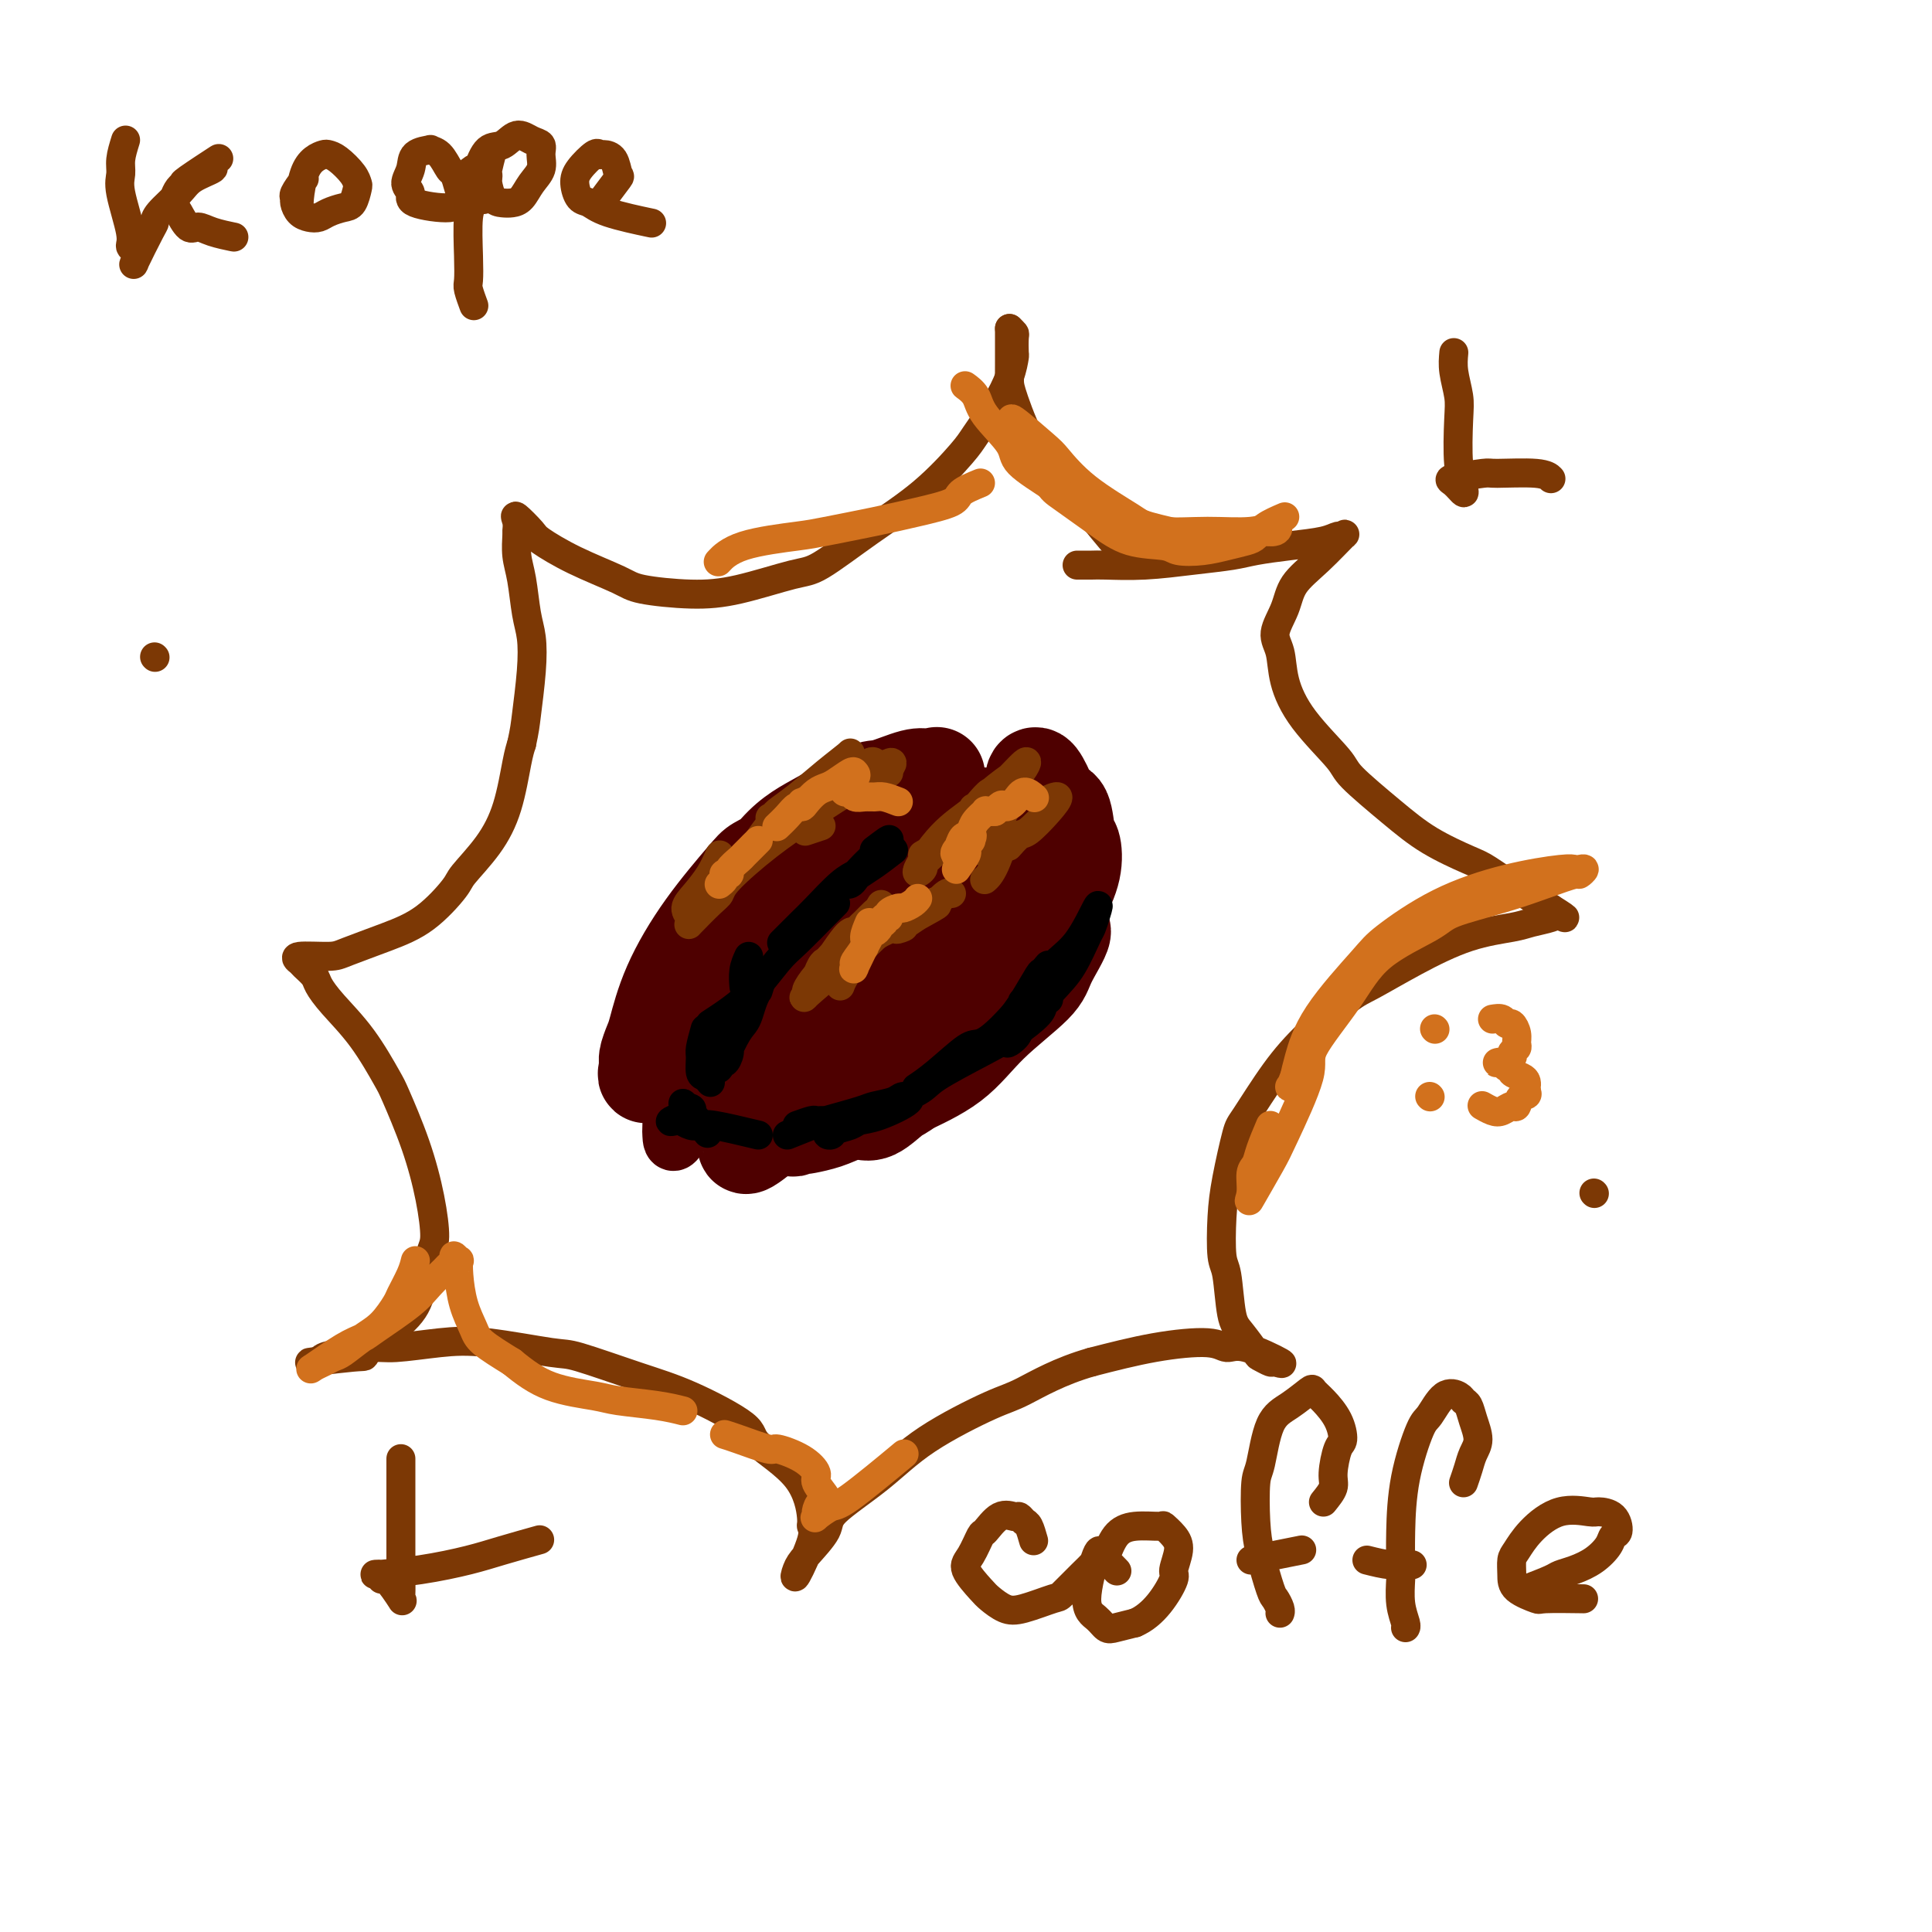 <svg viewBox='0 0 400 400' version='1.1' xmlns='http://www.w3.org/2000/svg' xmlns:xlink='http://www.w3.org/1999/xlink'><g fill='none' stroke='#4E0000' stroke-width='12' stroke-linecap='round' stroke-linejoin='round'><path d='M160,173c-1.424,1.684 -2.848,3.368 -4,5c-1.152,1.632 -2.033,3.213 -3,5c-0.967,1.787 -2.021,3.781 -4,8c-1.979,4.219 -4.884,10.665 -6,14c-1.116,3.335 -0.443,3.560 -1,6c-0.557,2.440 -2.345,7.095 -3,10c-0.655,2.905 -0.177,4.061 0,6c0.177,1.939 0.053,4.661 0,6c-0.053,1.339 -0.035,1.294 0,2c0.035,0.706 0.086,2.164 1,1c0.914,-1.164 2.692,-4.950 4,-7c1.308,-2.050 2.145,-2.366 3,-5c0.855,-2.634 1.729,-7.587 3,-11c1.271,-3.413 2.938,-5.286 5,-8c2.062,-2.714 4.520,-6.268 6,-8c1.480,-1.732 1.981,-1.642 4,-3c2.019,-1.358 5.557,-4.163 9,-6c3.443,-1.837 6.790,-2.707 10,-4c3.210,-1.293 6.284,-3.011 8,-4c1.716,-0.989 2.076,-1.249 4,-2c1.924,-0.751 5.413,-1.994 8,-3c2.587,-1.006 4.271,-1.775 5,-2c0.729,-0.225 0.504,0.093 1,0c0.496,-0.093 1.713,-0.598 1,0c-0.713,0.598 -3.357,2.299 -6,4'/><path d='M205,177c-1.027,1.045 -1.596,1.659 -2,2c-0.404,0.341 -0.645,0.411 -1,1c-0.355,0.589 -0.824,1.699 -1,2c-0.176,0.301 -0.058,-0.205 0,0c0.058,0.205 0.057,1.122 1,1c0.943,-0.122 2.831,-1.284 4,-2c1.169,-0.716 1.617,-0.987 2,-1c0.383,-0.013 0.699,0.231 1,0c0.301,-0.231 0.586,-0.936 0,0c-0.586,0.936 -2.045,3.513 -3,5c-0.955,1.487 -1.407,1.885 -3,4c-1.593,2.115 -4.325,5.946 -6,8c-1.675,2.054 -2.291,2.329 -3,3c-0.709,0.671 -1.510,1.736 -2,2c-0.490,0.264 -0.668,-0.275 -1,0c-0.332,0.275 -0.818,1.362 0,0c0.818,-1.362 2.941,-5.174 4,-7c1.059,-1.826 1.054,-1.666 2,-3c0.946,-1.334 2.841,-4.162 4,-6c1.159,-1.838 1.581,-2.687 2,-3c0.419,-0.313 0.834,-0.089 1,0c0.166,0.089 0.083,0.045 0,0'/></g>
<g fill='none' stroke='#4E0000' stroke-width='20' stroke-linecap='round' stroke-linejoin='round'><path d='M161,177c-1.543,0.730 -3.086,1.459 -4,2c-0.914,0.541 -1.200,0.892 -3,3c-1.800,2.108 -5.113,5.973 -8,10c-2.887,4.027 -5.347,8.218 -7,12c-1.653,3.782 -2.499,7.157 -3,9c-0.501,1.843 -0.656,2.156 -1,3c-0.344,0.844 -0.878,2.219 -1,3c-0.122,0.781 0.169,0.967 0,2c-0.169,1.033 -0.796,2.913 1,0c1.796,-2.913 6.017,-10.619 9,-17c2.983,-6.381 4.728,-11.437 6,-14c1.272,-2.563 2.070,-2.632 4,-5c1.930,-2.368 4.992,-7.034 8,-10c3.008,-2.966 5.962,-4.231 9,-6c3.038,-1.769 6.160,-4.042 8,-5c1.840,-0.958 2.397,-0.601 4,-1c1.603,-0.399 4.252,-1.554 6,-2c1.748,-0.446 2.594,-0.184 3,0c0.406,0.184 0.373,0.290 1,0c0.627,-0.290 1.914,-0.975 0,0c-1.914,0.975 -7.028,3.612 -11,6c-3.972,2.388 -6.800,4.528 -10,7c-3.200,2.472 -6.771,5.278 -10,9c-3.229,3.722 -6.114,8.361 -9,13'/><path d='M153,196c-3.472,3.882 -2.651,2.588 -3,4c-0.349,1.412 -1.868,5.529 -3,8c-1.132,2.471 -1.875,3.295 -2,4c-0.125,0.705 0.370,1.291 0,2c-0.370,0.709 -1.604,1.540 0,0c1.604,-1.540 6.046,-5.451 9,-8c2.954,-2.549 4.418,-3.737 6,-5c1.582,-1.263 3.281,-2.601 5,-4c1.719,-1.399 3.459,-2.860 6,-5c2.541,-2.140 5.884,-4.958 9,-7c3.116,-2.042 6.005,-3.307 9,-5c2.995,-1.693 6.098,-3.813 8,-5c1.902,-1.187 2.605,-1.442 4,-2c1.395,-0.558 3.484,-1.418 5,-2c1.516,-0.582 2.459,-0.884 3,-1c0.541,-0.116 0.681,-0.046 1,0c0.319,0.046 0.816,0.068 1,0c0.184,-0.068 0.054,-0.226 0,0c-0.054,0.226 -0.030,0.837 0,1c0.030,0.163 0.068,-0.120 0,0c-0.068,0.120 -0.242,0.644 0,1c0.242,0.356 0.898,0.543 1,1c0.102,0.457 -0.352,1.185 0,2c0.352,0.815 1.510,1.716 2,3c0.490,1.284 0.314,2.949 0,5c-0.314,2.051 -0.765,4.488 -1,6c-0.235,1.512 -0.256,2.099 -1,4c-0.744,1.901 -2.213,5.114 -4,8c-1.787,2.886 -3.894,5.443 -6,8'/><path d='M202,209c-2.954,4.335 -4.840,5.174 -6,6c-1.160,0.826 -1.596,1.641 -3,3c-1.404,1.359 -3.777,3.262 -5,4c-1.223,0.738 -1.296,0.310 -2,1c-0.704,0.690 -2.038,2.498 -1,1c1.038,-1.498 4.447,-6.303 8,-10c3.553,-3.697 7.251,-6.285 9,-8c1.749,-1.715 1.551,-2.556 3,-4c1.449,-1.444 4.546,-3.492 7,-5c2.454,-1.508 4.265,-2.476 5,-3c0.735,-0.524 0.393,-0.604 1,-1c0.607,-0.396 2.163,-1.107 2,0c-0.163,1.107 -2.043,4.034 -3,6c-0.957,1.966 -0.989,2.973 -3,5c-2.011,2.027 -6.001,5.075 -9,8c-2.999,2.925 -5.007,5.729 -8,8c-2.993,2.271 -6.970,4.010 -9,5c-2.030,0.990 -2.113,1.232 -4,2c-1.887,0.768 -5.579,2.060 -8,3c-2.421,0.940 -3.570,1.526 -5,2c-1.430,0.474 -3.140,0.837 -4,1c-0.860,0.163 -0.870,0.126 -1,0c-0.130,-0.126 -0.381,-0.342 -1,0c-0.619,0.342 -1.605,1.240 0,0c1.605,-1.240 5.803,-4.620 10,-8'/><path d='M175,225c3.054,-2.363 6.691,-4.271 10,-8c3.309,-3.729 6.292,-9.280 8,-12c1.708,-2.720 2.141,-2.608 3,-4c0.859,-1.392 2.145,-4.286 3,-6c0.855,-1.714 1.278,-2.247 2,-3c0.722,-0.753 1.743,-1.725 1,-1c-0.743,0.725 -3.249,3.149 -5,5c-1.751,1.851 -2.747,3.131 -4,5c-1.253,1.869 -2.762,4.326 -4,6c-1.238,1.674 -2.203,2.564 -4,5c-1.797,2.436 -4.424,6.419 -7,9c-2.576,2.581 -5.099,3.761 -7,5c-1.901,1.239 -3.178,2.539 -4,3c-0.822,0.461 -1.187,0.084 -2,0c-0.813,-0.084 -2.072,0.127 -3,0c-0.928,-0.127 -1.525,-0.590 -2,-1c-0.475,-0.410 -0.828,-0.768 -1,-1c-0.172,-0.232 -0.164,-0.339 0,-1c0.164,-0.661 0.484,-1.875 1,-3c0.516,-1.125 1.228,-2.162 2,-3c0.772,-0.838 1.604,-1.478 2,-2c0.396,-0.522 0.358,-0.927 1,-1c0.642,-0.073 1.966,0.187 3,0c1.034,-0.187 1.778,-0.819 3,-1c1.222,-0.181 2.922,0.089 4,0c1.078,-0.089 1.535,-0.538 3,-1c1.465,-0.462 3.939,-0.938 6,-2c2.061,-1.062 3.709,-2.709 6,-5c2.291,-2.291 5.226,-5.226 7,-7c1.774,-1.774 2.387,-2.387 3,-3'/><path d='M200,198c3.438,-3.723 4.035,-5.532 5,-7c0.965,-1.468 2.300,-2.596 3,-4c0.700,-1.404 0.766,-3.084 1,-4c0.234,-0.916 0.636,-1.068 1,-2c0.364,-0.932 0.690,-2.644 1,-4c0.310,-1.356 0.605,-2.355 1,-3c0.395,-0.645 0.890,-0.936 1,-1c0.110,-0.064 -0.167,0.099 0,0c0.167,-0.099 0.777,-0.460 1,-1c0.223,-0.540 0.060,-1.258 0,-2c-0.060,-0.742 -0.016,-1.508 0,-2c0.016,-0.492 0.004,-0.709 0,-1c-0.004,-0.291 -0.001,-0.655 0,-1c0.001,-0.345 -0.000,-0.670 0,-1c0.000,-0.330 0.002,-0.666 0,-1c-0.002,-0.334 -0.008,-0.665 0,-1c0.008,-0.335 0.028,-0.674 0,-1c-0.028,-0.326 -0.106,-0.638 0,-1c0.106,-0.362 0.395,-0.773 1,0c0.605,0.773 1.524,2.729 2,4c0.476,1.271 0.508,1.857 1,2c0.492,0.143 1.445,-0.156 2,1c0.555,1.156 0.712,3.766 1,5c0.288,1.234 0.707,1.091 1,2c0.293,0.909 0.459,2.871 0,5c-0.459,2.129 -1.543,4.425 -3,7c-1.457,2.575 -3.285,5.427 -4,7c-0.715,1.573 -0.315,1.865 -1,3c-0.685,1.135 -2.454,3.113 -4,5c-1.546,1.887 -2.870,3.682 -4,5c-1.130,1.318 -2.065,2.159 -3,3'/><path d='M203,210c-3.268,5.047 -1.939,2.665 -2,2c-0.061,-0.665 -1.512,0.389 -2,1c-0.488,0.611 -0.014,0.780 0,1c0.014,0.220 -0.431,0.490 -1,1c-0.569,0.510 -1.261,1.258 -2,2c-0.739,0.742 -1.524,1.477 -3,3c-1.476,1.523 -3.642,3.834 -5,5c-1.358,1.166 -1.908,1.188 -3,2c-1.092,0.812 -2.726,2.413 -4,3c-1.274,0.587 -2.188,0.159 -3,0c-0.812,-0.159 -1.524,-0.050 -2,0c-0.476,0.050 -0.718,0.039 -1,0c-0.282,-0.039 -0.605,-0.107 -1,0c-0.395,0.107 -0.860,0.389 0,-1c0.860,-1.389 3.047,-4.449 4,-6c0.953,-1.551 0.673,-1.592 2,-4c1.327,-2.408 4.263,-7.184 7,-11c2.737,-3.816 5.276,-6.672 7,-9c1.724,-2.328 2.634,-4.128 3,-5c0.366,-0.872 0.186,-0.816 0,-1c-0.186,-0.184 -0.380,-0.607 0,-1c0.380,-0.393 1.334,-0.757 0,0c-1.334,0.757 -4.955,2.636 -7,4c-2.045,1.364 -2.512,2.213 -5,5c-2.488,2.787 -6.997,7.510 -10,11c-3.003,3.490 -4.502,5.745 -6,8'/><path d='M169,220c-3.914,4.771 -3.199,4.700 -3,5c0.199,0.300 -0.118,0.971 -1,2c-0.882,1.029 -2.330,2.418 -2,2c0.330,-0.418 2.436,-2.641 4,-5c1.564,-2.359 2.584,-4.854 4,-7c1.416,-2.146 3.227,-3.944 4,-5c0.773,-1.056 0.509,-1.371 1,-2c0.491,-0.629 1.736,-1.574 0,0c-1.736,1.574 -6.455,5.665 -9,8c-2.545,2.335 -2.917,2.913 -4,4c-1.083,1.087 -2.878,2.684 -4,4c-1.122,1.316 -1.572,2.352 -2,3c-0.428,0.648 -0.833,0.909 -1,1c-0.167,0.091 -0.097,0.011 0,0c0.097,-0.011 0.222,0.046 0,0c-0.222,-0.046 -0.790,-0.197 -1,0c-0.210,0.197 -0.062,0.740 0,1c0.062,0.260 0.038,0.236 0,1c-0.038,0.764 -0.091,2.317 0,3c0.091,0.683 0.327,0.495 0,1c-0.327,0.505 -1.218,1.702 0,1c1.218,-0.702 4.543,-3.301 8,-7c3.457,-3.699 7.046,-8.496 9,-11c1.954,-2.504 2.273,-2.715 4,-5c1.727,-2.285 4.864,-6.642 8,-11'/><path d='M184,203c4.487,-6.063 5.206,-7.721 7,-10c1.794,-2.279 4.663,-5.179 6,-7c1.337,-1.821 1.143,-2.564 2,-4c0.857,-1.436 2.765,-3.564 4,-5c1.235,-1.436 1.796,-2.178 2,-3c0.204,-0.822 0.050,-1.722 0,-2c-0.050,-0.278 0.002,0.065 0,0c-0.002,-0.065 -0.059,-0.540 0,-1c0.059,-0.460 0.235,-0.906 0,-1c-0.235,-0.094 -0.881,0.164 -1,0c-0.119,-0.164 0.289,-0.751 0,-1c-0.289,-0.249 -1.276,-0.161 -4,1c-2.724,1.161 -7.184,3.394 -10,5c-2.816,1.606 -3.989,2.586 -6,4c-2.011,1.414 -4.860,3.261 -6,4c-1.140,0.739 -0.570,0.369 0,0'/></g>
<g fill='none' stroke='#000000' stroke-width='6' stroke-linecap='round' stroke-linejoin='round'><path d='M154,212c-0.726,0.662 -1.451,1.324 -2,2c-0.549,0.676 -0.920,1.367 -1,2c-0.080,0.633 0.132,1.207 0,2c-0.132,0.793 -0.607,1.804 -1,2c-0.393,0.196 -0.705,-0.422 -1,0c-0.295,0.422 -0.574,1.883 0,1c0.574,-0.883 2.000,-4.112 3,-6c1.000,-1.888 1.573,-2.437 2,-3c0.427,-0.563 0.707,-1.142 1,-2c0.293,-0.858 0.600,-1.994 1,-3c0.400,-1.006 0.894,-1.880 1,-2c0.106,-0.120 -0.176,0.514 0,0c0.176,-0.514 0.808,-2.177 0,-1c-0.808,1.177 -3.058,5.195 -4,7c-0.942,1.805 -0.578,1.398 -1,2c-0.422,0.602 -1.630,2.214 -2,3c-0.370,0.786 0.097,0.747 0,1c-0.097,0.253 -0.757,0.799 -1,1c-0.243,0.201 -0.069,0.057 0,0c0.069,-0.057 0.035,-0.029 0,0'/><path d='M146,213c-0.429,1.549 -0.857,3.098 -1,4c-0.143,0.902 0.000,1.156 0,2c-0.000,0.844 -0.144,2.278 0,3c0.144,0.722 0.577,0.733 1,1c0.423,0.267 0.835,0.791 1,1c0.165,0.209 0.082,0.105 0,0'/><path d='M147,212c2.779,-1.820 5.557,-3.640 8,-6c2.443,-2.360 4.550,-5.259 6,-7c1.450,-1.741 2.244,-2.322 4,-4c1.756,-1.678 4.473,-4.452 6,-6c1.527,-1.548 1.865,-1.871 2,-2c0.135,-0.129 0.068,-0.065 0,0'/><path d='M185,176c-1.375,1.064 -2.750,2.127 -4,3c-1.250,0.873 -2.374,1.554 -3,2c-0.626,0.446 -0.756,0.656 -1,1c-0.244,0.344 -0.604,0.824 -1,1c-0.396,0.176 -0.827,0.050 -1,0c-0.173,-0.050 -0.086,-0.025 0,0'/><path d='M181,176c1.789,-1.358 3.577,-2.715 3,-2c-0.577,0.715 -3.520,3.504 -5,5c-1.480,1.496 -1.498,1.699 -2,2c-0.502,0.301 -1.487,0.701 -3,2c-1.513,1.299 -3.555,3.497 -5,5c-1.445,1.503 -2.295,2.310 -3,3c-0.705,0.690 -1.267,1.263 -2,2c-0.733,0.737 -1.638,1.639 -2,2c-0.362,0.361 -0.181,0.180 0,0'/><path d='M155,198c-0.422,0.933 -0.844,1.867 -1,3c-0.156,1.133 -0.044,2.467 0,3c0.044,0.533 0.022,0.267 0,0'/><path d='M165,233c1.185,-0.423 2.369,-0.845 3,-1c0.631,-0.155 0.708,-0.042 1,0c0.292,0.042 0.798,0.012 1,0c0.202,-0.012 0.101,-0.006 0,0'/><path d='M163,235c1.969,-0.786 3.939,-1.572 5,-2c1.061,-0.428 1.214,-0.497 3,-1c1.786,-0.503 5.205,-1.440 7,-2c1.795,-0.560 1.965,-0.742 3,-1c1.035,-0.258 2.937,-0.592 4,-1c1.063,-0.408 1.289,-0.891 2,-1c0.711,-0.109 1.907,0.156 1,1c-0.907,0.844 -3.915,2.269 -6,3c-2.085,0.731 -3.245,0.770 -4,1c-0.755,0.230 -1.105,0.653 -2,1c-0.895,0.347 -2.335,0.620 -3,1c-0.665,0.380 -0.557,0.869 -1,1c-0.443,0.131 -1.439,-0.096 0,-1c1.439,-0.904 5.314,-2.485 9,-4c3.686,-1.515 7.184,-2.966 9,-4c1.816,-1.034 1.950,-1.653 4,-3c2.050,-1.347 6.017,-3.422 9,-5c2.983,-1.578 4.982,-2.658 7,-4c2.018,-1.342 4.056,-2.947 5,-4c0.944,-1.053 0.792,-1.553 1,-2c0.208,-0.447 0.774,-0.842 1,-1c0.226,-0.158 0.113,-0.079 0,0'/><path d='M216,204c-0.650,1.089 -1.299,2.178 -2,3c-0.701,0.822 -1.452,1.377 -2,2c-0.548,0.623 -0.891,1.314 -1,2c-0.109,0.686 0.018,1.365 0,2c-0.018,0.635 -0.180,1.224 -1,2c-0.820,0.776 -2.297,1.737 -1,0c1.297,-1.737 5.370,-6.173 8,-9c2.630,-2.827 3.818,-4.046 5,-6c1.182,-1.954 2.358,-4.645 3,-6c0.642,-1.355 0.748,-1.376 1,-2c0.252,-0.624 0.649,-1.852 1,-3c0.351,-1.148 0.656,-2.217 0,-1c-0.656,1.217 -2.274,4.721 -4,7c-1.726,2.279 -3.562,3.334 -5,5c-1.438,1.666 -2.480,3.945 -3,5c-0.520,1.055 -0.520,0.888 -1,1c-0.480,0.112 -1.440,0.502 -2,1c-0.560,0.498 -0.719,1.103 0,0c0.719,-1.103 2.316,-3.914 3,-5c0.684,-1.086 0.453,-0.446 1,-1c0.547,-0.554 1.870,-2.301 1,-1c-0.870,1.301 -3.935,5.651 -7,10'/><path d='M210,210c-4.114,4.615 -5.898,5.654 -7,6c-1.102,0.346 -1.522,-0.000 -3,1c-1.478,1.000 -4.013,3.346 -6,5c-1.987,1.654 -3.425,2.615 -4,3c-0.575,0.385 -0.288,0.192 0,0'/><path d='M157,235c-3.509,-0.837 -7.019,-1.675 -9,-2c-1.981,-0.325 -2.434,-0.138 -3,0c-0.566,0.138 -1.246,0.226 -2,0c-0.754,-0.226 -1.582,-0.767 -2,-1c-0.418,-0.233 -0.428,-0.158 -1,0c-0.572,0.158 -1.708,0.401 -1,0c0.708,-0.401 3.259,-1.444 4,-2c0.741,-0.556 -0.327,-0.623 -1,-1c-0.673,-0.377 -0.950,-1.063 0,0c0.950,1.063 3.129,3.875 4,5c0.871,1.125 0.436,0.562 0,0'/></g>
<g fill='none' stroke='#7C3805' stroke-width='6' stroke-linecap='round' stroke-linejoin='round'><path d='M180,191c-1.126,1.238 -2.252,2.476 -3,3c-0.748,0.524 -1.119,0.333 -2,1c-0.881,0.667 -2.271,2.192 -3,3c-0.729,0.808 -0.795,0.901 -1,1c-0.205,0.099 -0.549,0.205 -1,1c-0.451,0.795 -1.009,2.278 0,1c1.009,-1.278 3.583,-5.316 5,-7c1.417,-1.684 1.675,-1.013 2,-1c0.325,0.013 0.718,-0.630 1,-1c0.282,-0.370 0.453,-0.465 1,-1c0.547,-0.535 1.469,-1.508 2,-2c0.531,-0.492 0.671,-0.503 1,-1c0.329,-0.497 0.849,-1.482 0,0c-0.849,1.482 -3.065,5.430 -4,7c-0.935,1.570 -0.588,0.761 -1,1c-0.412,0.239 -1.581,1.524 -1,1c0.581,-0.524 2.913,-2.859 4,-4c1.087,-1.141 0.931,-1.089 1,-1c0.069,0.089 0.365,0.216 1,0c0.635,-0.216 1.610,-0.776 1,0c-0.610,0.776 -2.805,2.888 -5,5'/><path d='M178,197c-0.895,1.077 -0.632,1.268 -1,2c-0.368,0.732 -1.368,2.005 -2,3c-0.632,0.995 -0.895,1.713 -1,2c-0.105,0.287 -0.053,0.144 0,0'/><path d='M172,199c-1.030,0.948 -2.059,1.896 -3,3c-0.941,1.104 -1.793,2.363 -2,3c-0.207,0.637 0.231,0.651 0,1c-0.231,0.349 -1.131,1.031 0,0c1.131,-1.031 4.295,-3.776 6,-5c1.705,-1.224 1.953,-0.926 3,-2c1.047,-1.074 2.895,-3.520 5,-5c2.105,-1.480 4.469,-1.994 6,-3c1.531,-1.006 2.230,-2.504 3,-3c0.770,-0.496 1.610,0.010 2,0c0.390,-0.010 0.328,-0.535 1,-1c0.672,-0.465 2.076,-0.871 1,0c-1.076,0.871 -4.634,3.020 -6,4c-1.366,0.980 -0.542,0.791 -1,1c-0.458,0.209 -2.200,0.816 -1,0c1.200,-0.816 5.341,-3.056 7,-4c1.659,-0.944 0.836,-0.593 1,-1c0.164,-0.407 1.313,-1.571 2,-2c0.687,-0.429 0.910,-0.123 1,0c0.090,0.123 0.045,0.061 0,0'/><path d='M189,187c-0.833,1.250 -1.667,2.500 -2,3c-0.333,0.500 -0.167,0.250 0,0'/><path d='M191,177c1.054,-0.601 2.108,-1.202 3,-2c0.892,-0.798 1.622,-1.794 2,-2c0.378,-0.206 0.405,0.378 1,0c0.595,-0.378 1.760,-1.717 1,-1c-0.760,0.717 -3.444,3.491 -5,5c-1.556,1.509 -1.983,1.754 -2,2c-0.017,0.246 0.377,0.493 0,1c-0.377,0.507 -1.524,1.274 -1,0c0.524,-1.274 2.718,-4.590 5,-7c2.282,-2.410 4.653,-3.915 6,-5c1.347,-1.085 1.672,-1.749 3,-3c1.328,-1.251 3.659,-3.087 5,-4c1.341,-0.913 1.692,-0.901 2,-1c0.308,-0.099 0.573,-0.307 1,-1c0.427,-0.693 1.016,-1.871 0,-1c-1.016,0.871 -3.636,3.791 -5,5c-1.364,1.209 -1.473,0.708 -2,1c-0.527,0.292 -1.471,1.377 -2,2c-0.529,0.623 -0.642,0.783 -1,1c-0.358,0.217 -0.959,0.491 0,0c0.959,-0.491 3.480,-1.745 6,-3'/><path d='M208,164c1.250,-0.779 1.876,-1.726 2,-2c0.124,-0.274 -0.254,0.127 0,0c0.254,-0.127 1.140,-0.780 1,0c-0.140,0.780 -1.306,2.993 -2,4c-0.694,1.007 -0.918,0.810 -1,1c-0.082,0.190 -0.024,0.769 0,1c0.024,0.231 0.012,0.116 0,0'/><path d='M216,166c1.385,-0.645 2.770,-1.290 3,-1c0.230,0.290 -0.695,1.514 -2,3c-1.305,1.486 -2.989,3.233 -4,4c-1.011,0.767 -1.349,0.553 -2,1c-0.651,0.447 -1.615,1.556 -2,2c-0.385,0.444 -0.193,0.222 0,0'/><path d='M206,173c-0.748,1.253 -1.495,2.505 -2,3c-0.505,0.495 -0.767,0.231 -1,0c-0.233,-0.231 -0.436,-0.431 0,-1c0.436,-0.569 1.511,-1.508 2,-2c0.489,-0.492 0.394,-0.538 1,-1c0.606,-0.462 1.915,-1.340 2,0c0.085,1.340 -1.054,4.899 -2,7c-0.946,2.101 -1.699,2.743 -2,3c-0.301,0.257 -0.151,0.128 0,0'/><path d='M170,171c-1.250,0.417 -2.500,0.833 -3,1c-0.500,0.167 -0.250,0.083 0,0'/><path d='M184,160c-3.715,1.498 -7.431,2.996 -10,4c-2.569,1.004 -3.992,1.515 -5,2c-1.008,0.485 -1.602,0.945 -2,1c-0.398,0.055 -0.598,-0.296 -1,0c-0.402,0.296 -1.004,1.239 0,0c1.004,-1.239 3.614,-4.661 5,-6c1.386,-1.339 1.547,-0.595 2,-1c0.453,-0.405 1.196,-1.958 2,-3c0.804,-1.042 1.667,-1.572 1,-1c-0.667,0.572 -2.864,2.247 -5,4c-2.136,1.753 -4.212,3.584 -6,5c-1.788,1.416 -3.290,2.415 -4,3c-0.710,0.585 -0.629,0.754 -1,1c-0.371,0.246 -1.193,0.568 0,0c1.193,-0.568 4.403,-2.028 6,-3c1.597,-0.972 1.583,-1.456 2,-2c0.417,-0.544 1.266,-1.146 2,-2c0.734,-0.854 1.353,-1.958 0,-1c-1.353,0.958 -4.676,3.979 -8,7'/><path d='M162,168c-3.083,3.000 -4.292,5.000 -5,6c-0.708,1.000 -0.917,1.000 -1,1c-0.083,0.000 -0.042,0.000 0,0'/><path d='M149,177c-0.574,1.314 -1.148,2.628 -2,4c-0.852,1.372 -1.983,2.802 -3,4c-1.017,1.198 -1.920,2.164 -2,3c-0.080,0.836 0.661,1.542 1,2c0.339,0.458 0.274,0.667 0,1c-0.274,0.333 -0.758,0.789 0,0c0.758,-0.789 2.757,-2.825 4,-4c1.243,-1.175 1.731,-1.491 2,-2c0.269,-0.509 0.319,-1.212 2,-3c1.681,-1.788 4.992,-4.663 8,-7c3.008,-2.337 5.713,-4.137 7,-5c1.287,-0.863 1.156,-0.789 3,-2c1.844,-1.211 5.663,-3.705 8,-5c2.337,-1.295 3.192,-1.389 4,-2c0.808,-0.611 1.569,-1.737 2,-2c0.431,-0.263 0.531,0.337 1,0c0.469,-0.337 1.308,-1.612 0,-1c-1.308,0.612 -4.763,3.113 -6,4c-1.237,0.887 -0.256,0.162 0,0c0.256,-0.162 -0.213,0.239 0,0c0.213,-0.239 1.106,-1.120 2,-2'/><path d='M180,160c0.217,-0.736 -0.241,-1.576 0,-2c0.241,-0.424 1.182,-0.432 1,0c-0.182,0.432 -1.485,1.304 -3,2c-1.515,0.696 -3.241,1.218 -5,2c-1.759,0.782 -3.550,1.826 -5,3c-1.450,1.174 -2.557,2.478 -3,3c-0.443,0.522 -0.221,0.261 0,0'/><path d='M223,117c1.105,0.006 2.210,0.013 3,0c0.790,-0.013 1.265,-0.045 3,0c1.735,0.045 4.730,0.167 8,0c3.270,-0.167 6.815,-0.622 10,-1c3.185,-0.378 6.009,-0.680 8,-1c1.991,-0.320 3.149,-0.659 5,-1c1.851,-0.341 4.395,-0.684 7,-1c2.605,-0.316 5.272,-0.606 7,-1c1.728,-0.394 2.516,-0.893 3,-1c0.484,-0.107 0.664,0.178 1,0c0.336,-0.178 0.828,-0.820 0,0c-0.828,0.820 -2.975,3.102 -5,5c-2.025,1.898 -3.928,3.411 -5,5c-1.072,1.589 -1.312,3.254 -2,5c-0.688,1.746 -1.823,3.574 -2,5c-0.177,1.426 0.605,2.451 1,4c0.395,1.549 0.403,3.624 1,6c0.597,2.376 1.783,5.054 4,8c2.217,2.946 5.465,6.158 7,8c1.535,1.842 1.356,2.312 3,4c1.644,1.688 5.110,4.594 8,7c2.890,2.406 5.204,4.312 8,6c2.796,1.688 6.072,3.160 8,4c1.928,0.840 2.506,1.050 4,2c1.494,0.950 3.902,2.640 6,4c2.098,1.360 3.885,2.388 5,3c1.115,0.612 1.557,0.806 2,1'/><path d='M321,188c5.330,3.333 2.156,1.666 1,1c-1.156,-0.666 -0.292,-0.333 0,0c0.292,0.333 0.014,0.664 -1,1c-1.014,0.336 -2.764,0.678 -4,1c-1.236,0.322 -1.958,0.624 -4,1c-2.042,0.376 -5.405,0.825 -9,2c-3.595,1.175 -7.421,3.075 -11,5c-3.579,1.925 -6.910,3.875 -9,5c-2.090,1.125 -2.940,1.426 -5,3c-2.060,1.574 -5.329,4.421 -8,7c-2.671,2.579 -4.744,4.888 -7,8c-2.256,3.112 -4.696,7.026 -6,9c-1.304,1.974 -1.471,2.007 -2,4c-0.529,1.993 -1.421,5.944 -2,9c-0.579,3.056 -0.844,5.215 -1,8c-0.156,2.785 -0.203,6.197 0,8c0.203,1.803 0.655,1.999 1,4c0.345,2.001 0.583,5.808 1,8c0.417,2.192 1.013,2.769 2,4c0.987,1.231 2.365,3.118 3,4c0.635,0.882 0.525,0.761 1,1c0.475,0.239 1.533,0.840 2,1c0.467,0.160 0.343,-0.119 1,0c0.657,0.119 2.096,0.636 1,0c-1.096,-0.636 -4.727,-2.425 -7,-3c-2.273,-0.575 -3.186,0.062 -4,0c-0.814,-0.062 -1.527,-0.824 -4,-1c-2.473,-0.176 -6.707,0.236 -11,1c-4.293,0.764 -8.647,1.882 -13,3'/><path d='M226,282c-6.637,1.882 -11.229,4.587 -14,6c-2.771,1.413 -3.720,1.534 -7,3c-3.280,1.466 -8.892,4.276 -13,7c-4.108,2.724 -6.711,5.362 -10,8c-3.289,2.638 -7.262,5.277 -9,7c-1.738,1.723 -1.239,2.529 -2,4c-0.761,1.471 -2.782,3.606 -4,5c-1.218,1.394 -1.632,2.047 -2,3c-0.368,0.953 -0.691,2.207 0,1c0.691,-1.207 2.394,-4.876 3,-7c0.606,-2.124 0.115,-2.705 0,-3c-0.115,-0.295 0.146,-0.305 0,-2c-0.146,-1.695 -0.699,-5.074 -3,-8c-2.301,-2.926 -6.350,-5.397 -8,-7c-1.650,-1.603 -0.901,-2.336 -3,-4c-2.099,-1.664 -7.045,-4.257 -11,-6c-3.955,-1.743 -6.920,-2.636 -11,-4c-4.080,-1.364 -9.273,-3.199 -12,-4c-2.727,-0.801 -2.986,-0.569 -6,-1c-3.014,-0.431 -8.784,-1.524 -13,-2c-4.216,-0.476 -6.877,-0.335 -10,0c-3.123,0.335 -6.706,0.864 -9,1c-2.294,0.136 -3.298,-0.121 -5,0c-1.702,0.121 -4.103,0.621 -6,1c-1.897,0.379 -3.292,0.638 -4,1c-0.708,0.362 -0.729,0.828 -1,1c-0.271,0.172 -0.792,0.049 -1,0c-0.208,-0.049 -0.104,-0.025 0,0'/><path d='M65,282c-3.841,0.373 4.557,-0.695 8,-1c3.443,-0.305 1.932,0.151 3,-1c1.068,-1.151 4.715,-3.910 7,-6c2.285,-2.090 3.207,-3.513 4,-6c0.793,-2.487 1.456,-6.039 2,-8c0.544,-1.961 0.969,-2.330 1,-4c0.031,-1.670 -0.331,-4.639 -1,-8c-0.669,-3.361 -1.645,-7.112 -3,-11c-1.355,-3.888 -3.088,-7.913 -4,-10c-0.912,-2.087 -1.003,-2.235 -2,-4c-0.997,-1.765 -2.901,-5.145 -5,-8c-2.099,-2.855 -4.393,-5.184 -6,-7c-1.607,-1.816 -2.527,-3.117 -3,-4c-0.473,-0.883 -0.499,-1.346 -1,-2c-0.501,-0.654 -1.478,-1.497 -2,-2c-0.522,-0.503 -0.589,-0.665 -1,-1c-0.411,-0.335 -1.165,-0.842 0,-1c1.165,-0.158 4.249,0.032 6,0c1.751,-0.032 2.167,-0.285 4,-1c1.833,-0.715 5.081,-1.893 8,-3c2.919,-1.107 5.510,-2.143 8,-4c2.490,-1.857 4.880,-4.535 6,-6c1.120,-1.465 0.968,-1.719 2,-3c1.032,-1.281 3.246,-3.591 5,-6c1.754,-2.409 3.049,-4.918 4,-8c0.951,-3.082 1.557,-6.738 2,-9c0.443,-2.262 0.721,-3.131 1,-4'/><path d='M108,154c0.633,-2.923 0.717,-3.730 1,-6c0.283,-2.270 0.766,-6.003 1,-9c0.234,-2.997 0.221,-5.259 0,-7c-0.221,-1.741 -0.648,-2.962 -1,-5c-0.352,-2.038 -0.630,-4.892 -1,-7c-0.370,-2.108 -0.834,-3.471 -1,-5c-0.166,-1.529 -0.034,-3.223 0,-4c0.034,-0.777 -0.030,-0.638 0,-1c0.030,-0.362 0.156,-1.224 0,-2c-0.156,-0.776 -0.593,-1.466 0,-1c0.593,0.466 2.215,2.089 3,3c0.785,0.911 0.734,1.110 2,2c1.266,0.890 3.848,2.472 7,4c3.152,1.528 6.875,3.001 9,4c2.125,0.999 2.654,1.523 5,2c2.346,0.477 6.510,0.906 10,1c3.490,0.094 6.307,-0.148 10,-1c3.693,-0.852 8.264,-2.315 11,-3c2.736,-0.685 3.637,-0.593 6,-2c2.363,-1.407 6.186,-4.314 10,-7c3.814,-2.686 7.617,-5.151 11,-8c3.383,-2.849 6.346,-6.081 8,-8c1.654,-1.919 1.998,-2.526 3,-4c1.002,-1.474 2.661,-3.817 4,-6c1.339,-2.183 2.360,-4.206 3,-6c0.640,-1.794 0.901,-3.359 1,-4c0.099,-0.641 0.037,-0.357 0,-1c-0.037,-0.643 -0.048,-2.211 0,-3c0.048,-0.789 0.157,-0.797 0,-1c-0.157,-0.203 -0.578,-0.602 -1,-1'/><path d='M209,68c0.001,-0.179 0.005,4.373 0,7c-0.005,2.627 -0.019,3.330 0,4c0.019,0.670 0.073,1.308 1,4c0.927,2.692 2.729,7.437 5,11c2.271,3.563 5.011,5.945 7,8c1.989,2.055 3.228,3.784 5,6c1.772,2.216 4.078,4.919 5,6c0.922,1.081 0.461,0.541 0,0'/><path d='M26,29c-0.439,1.413 -0.879,2.827 -1,4c-0.121,1.173 0.076,2.106 0,3c-0.076,0.894 -0.426,1.748 0,4c0.426,2.252 1.628,5.901 2,8c0.372,2.099 -0.086,2.647 0,3c0.086,0.353 0.717,0.513 1,1c0.283,0.487 0.220,1.303 0,2c-0.220,0.697 -0.596,1.274 0,0c0.596,-1.274 2.163,-4.400 3,-6c0.837,-1.600 0.944,-1.676 1,-2c0.056,-0.324 0.061,-0.898 1,-2c0.939,-1.102 2.811,-2.734 4,-4c1.189,-1.266 1.694,-2.167 3,-3c1.306,-0.833 3.412,-1.597 4,-2c0.588,-0.403 -0.343,-0.446 0,-1c0.343,-0.554 1.959,-1.621 1,-1c-0.959,0.621 -4.494,2.929 -6,4c-1.506,1.071 -0.982,0.904 -1,1c-0.018,0.096 -0.576,0.456 -1,1c-0.424,0.544 -0.712,1.272 -1,2'/><path d='M36,41c-1.272,1.370 -0.453,1.796 0,2c0.453,0.204 0.539,0.188 1,1c0.461,0.812 1.298,2.452 2,3c0.702,0.548 1.271,0.002 2,0c0.729,-0.002 1.619,0.538 3,1c1.381,0.462 3.252,0.846 4,1c0.748,0.154 0.374,0.077 0,0'/><path d='M63,37c-0.850,1.171 -1.700,2.342 -2,3c-0.300,0.658 -0.050,0.804 0,1c0.050,0.196 -0.101,0.442 0,1c0.101,0.558 0.453,1.428 1,2c0.547,0.572 1.288,0.846 2,1c0.712,0.154 1.396,0.188 2,0c0.604,-0.188 1.129,-0.599 2,-1c0.871,-0.401 2.089,-0.792 3,-1c0.911,-0.208 1.517,-0.234 2,-1c0.483,-0.766 0.844,-2.272 1,-3c0.156,-0.728 0.106,-0.679 0,-1c-0.106,-0.321 -0.269,-1.012 -1,-2c-0.731,-0.988 -2.031,-2.272 -3,-3c-0.969,-0.728 -1.608,-0.900 -2,-1c-0.392,-0.100 -0.536,-0.128 -1,0c-0.464,0.128 -1.249,0.413 -2,1c-0.751,0.587 -1.469,1.477 -2,3c-0.531,1.523 -0.874,3.679 -1,5c-0.126,1.321 -0.036,1.806 0,2c0.036,0.194 0.018,0.097 0,0'/><path d='M95,39c-0.352,-1.238 -0.704,-2.476 -1,-3c-0.296,-0.524 -0.535,-0.335 -1,-1c-0.465,-0.665 -1.157,-2.184 -2,-3c-0.843,-0.816 -1.839,-0.931 -2,-1c-0.161,-0.069 0.511,-0.093 0,0c-0.511,0.093 -2.207,0.304 -3,1c-0.793,0.696 -0.685,1.876 -1,3c-0.315,1.124 -1.053,2.191 -1,3c0.053,0.809 0.898,1.360 1,2c0.102,0.640 -0.538,1.370 1,2c1.538,0.630 5.253,1.160 7,1c1.747,-0.160 1.526,-1.010 2,-2c0.474,-0.990 1.644,-2.122 2,-3c0.356,-0.878 -0.101,-1.504 0,-2c0.101,-0.496 0.760,-0.862 1,-1c0.240,-0.138 0.061,-0.046 0,0c-0.061,0.046 -0.002,0.048 0,0c0.002,-0.048 -0.052,-0.146 0,1c0.052,1.146 0.209,3.537 0,5c-0.209,1.463 -0.784,1.997 -1,4c-0.216,2.003 -0.072,5.475 0,8c0.072,2.525 0.072,4.102 0,5c-0.072,0.898 -0.215,1.117 0,2c0.215,0.883 0.789,2.430 1,3c0.211,0.570 0.060,0.163 0,0c-0.060,-0.163 -0.030,-0.081 0,0'/><path d='M102,31c-0.421,1.606 -0.843,3.211 -1,4c-0.157,0.789 -0.050,0.761 0,1c0.050,0.239 0.044,0.744 0,1c-0.044,0.256 -0.125,0.263 0,1c0.125,0.737 0.456,2.202 1,3c0.544,0.798 1.302,0.927 2,1c0.698,0.073 1.335,0.091 2,0c0.665,-0.091 1.356,-0.290 2,-1c0.644,-0.710 1.239,-1.930 2,-3c0.761,-1.070 1.687,-1.991 2,-3c0.313,-1.009 0.012,-2.105 0,-3c-0.012,-0.895 0.264,-1.588 0,-2c-0.264,-0.412 -1.069,-0.542 -2,-1c-0.931,-0.458 -1.988,-1.242 -3,-1c-1.012,0.242 -1.980,1.512 -3,2c-1.020,0.488 -2.091,0.194 -3,1c-0.909,0.806 -1.656,2.711 -2,4c-0.344,1.289 -0.285,1.962 0,3c0.285,1.038 0.796,2.439 1,3c0.204,0.561 0.102,0.280 0,0'/><path d='M125,41c1.252,-1.660 2.504,-3.320 3,-4c0.496,-0.680 0.237,-0.381 0,-1c-0.237,-0.619 -0.452,-2.157 -1,-3c-0.548,-0.843 -1.430,-0.992 -2,-1c-0.570,-0.008 -0.830,0.124 -1,0c-0.170,-0.124 -0.250,-0.504 -1,0c-0.750,0.504 -2.169,1.892 -3,3c-0.831,1.108 -1.072,1.936 -1,3c0.072,1.064 0.459,2.362 1,3c0.541,0.638 1.238,0.614 2,1c0.762,0.386 1.590,1.181 4,2c2.410,0.819 6.403,1.663 8,2c1.597,0.337 0.799,0.169 0,0'/><path d='M214,319c-0.336,-1.187 -0.673,-2.374 -1,-3c-0.327,-0.626 -0.645,-0.693 -1,-1c-0.355,-0.307 -0.749,-0.856 -1,-1c-0.251,-0.144 -0.360,0.118 -1,0c-0.640,-0.118 -1.810,-0.616 -3,0c-1.190,0.616 -2.400,2.347 -3,3c-0.600,0.653 -0.590,0.230 -1,1c-0.410,0.770 -1.239,2.735 -2,4c-0.761,1.265 -1.452,1.829 -1,3c0.452,1.171 2.048,2.947 3,4c0.952,1.053 1.260,1.382 2,2c0.740,0.618 1.910,1.525 3,2c1.090,0.475 2.099,0.517 4,0c1.901,-0.517 4.694,-1.592 6,-2c1.306,-0.408 1.124,-0.147 2,-1c0.876,-0.853 2.809,-2.819 4,-4c1.191,-1.181 1.638,-1.579 2,-2c0.362,-0.421 0.638,-0.867 1,-1c0.362,-0.133 0.811,0.047 1,0c0.189,-0.047 0.120,-0.321 0,-1c-0.120,-0.679 -0.290,-1.765 -1,0c-0.710,1.765 -1.958,6.379 -2,9c-0.042,2.621 1.123,3.249 2,4c0.877,0.751 1.467,1.625 2,2c0.533,0.375 1.009,0.250 2,0c0.991,-0.250 2.495,-0.625 4,-1'/><path d='M235,336c1.874,-0.775 3.558,-2.213 5,-4c1.442,-1.787 2.642,-3.922 3,-5c0.358,-1.078 -0.124,-1.098 0,-2c0.124,-0.902 0.855,-2.688 1,-4c0.145,-1.312 -0.296,-2.152 -1,-3c-0.704,-0.848 -1.670,-1.705 -2,-2c-0.330,-0.295 -0.024,-0.028 -1,0c-0.976,0.028 -3.235,-0.181 -5,0c-1.765,0.181 -3.036,0.753 -4,2c-0.964,1.247 -1.619,3.169 -2,4c-0.381,0.831 -0.487,0.570 0,1c0.487,0.430 1.568,1.551 2,2c0.432,0.449 0.216,0.224 0,0'/><path d='M274,311c0.867,-1.070 1.734,-2.141 2,-3c0.266,-0.859 -0.067,-1.508 0,-3c0.067,-1.492 0.536,-3.829 1,-5c0.464,-1.171 0.922,-1.178 1,-2c0.078,-0.822 -0.225,-2.460 -1,-4c-0.775,-1.540 -2.021,-2.983 -3,-4c-0.979,-1.017 -1.691,-1.607 -2,-2c-0.309,-0.393 -0.216,-0.588 -1,0c-0.784,0.588 -2.445,1.958 -4,3c-1.555,1.042 -3.003,1.755 -4,4c-0.997,2.245 -1.542,6.020 -2,8c-0.458,1.980 -0.828,2.165 -1,4c-0.172,1.835 -0.148,5.321 0,8c0.148,2.679 0.418,4.550 1,7c0.582,2.450 1.476,5.480 2,7c0.524,1.520 0.676,1.531 1,2c0.324,0.469 0.818,1.395 1,2c0.182,0.605 0.052,0.887 0,1c-0.052,0.113 -0.026,0.056 0,0'/><path d='M259,323c1.556,-0.311 3.111,-0.622 5,-1c1.889,-0.378 4.111,-0.822 5,-1c0.889,-0.178 0.444,-0.089 0,0'/><path d='M303,307c0.346,-0.993 0.692,-1.986 1,-3c0.308,-1.014 0.576,-2.051 1,-3c0.424,-0.949 1.002,-1.812 1,-3c-0.002,-1.188 -0.583,-2.700 -1,-4c-0.417,-1.300 -0.668,-2.387 -1,-3c-0.332,-0.613 -0.745,-0.753 -1,-1c-0.255,-0.247 -0.352,-0.602 -1,-1c-0.648,-0.398 -1.848,-0.839 -3,0c-1.152,0.839 -2.256,2.960 -3,4c-0.744,1.040 -1.127,1.000 -2,3c-0.873,2.000 -2.235,6.039 -3,10c-0.765,3.961 -0.933,7.842 -1,11c-0.067,3.158 -0.032,5.592 0,7c0.032,1.408 0.061,1.789 0,3c-0.061,1.211 -0.212,3.252 0,5c0.212,1.748 0.788,3.201 1,4c0.212,0.799 0.061,0.942 0,1c-0.061,0.058 -0.030,0.029 0,0'/><path d='M283,323c1.667,0.422 3.333,0.844 5,1c1.667,0.156 3.333,0.044 4,0c0.667,-0.044 0.333,-0.022 0,0'/><path d='M316,329c1.951,-0.752 3.903,-1.503 5,-2c1.097,-0.497 1.340,-0.739 2,-1c0.660,-0.261 1.736,-0.540 3,-1c1.264,-0.460 2.716,-1.100 4,-2c1.284,-0.900 2.400,-2.059 3,-3c0.600,-0.941 0.683,-1.663 1,-2c0.317,-0.337 0.866,-0.290 1,-1c0.134,-0.710 -0.148,-2.179 -1,-3c-0.852,-0.821 -2.273,-0.995 -3,-1c-0.727,-0.005 -0.759,0.158 -2,0c-1.241,-0.158 -3.691,-0.636 -6,0c-2.309,0.636 -4.475,2.386 -6,4c-1.525,1.614 -2.408,3.091 -3,4c-0.592,0.909 -0.894,1.249 -1,2c-0.106,0.751 -0.017,1.914 0,3c0.017,1.086 -0.040,2.095 1,3c1.040,0.905 3.176,1.707 4,2c0.824,0.293 0.337,0.079 2,0c1.663,-0.079 5.475,-0.023 7,0c1.525,0.023 0.762,0.011 0,0'/><path d='M301,73c-0.111,1.211 -0.222,2.423 0,4c0.222,1.577 0.777,3.521 1,5c0.223,1.479 0.114,2.493 0,5c-0.114,2.507 -0.233,6.507 0,9c0.233,2.493 0.817,3.478 1,4c0.183,0.522 -0.034,0.581 0,1c0.034,0.419 0.321,1.198 0,1c-0.321,-0.198 -1.250,-1.375 -2,-2c-0.750,-0.625 -1.322,-0.700 0,-1c1.322,-0.300 4.536,-0.826 6,-1c1.464,-0.174 1.176,0.005 3,0c1.824,-0.005 5.760,-0.194 8,0c2.240,0.194 2.783,0.770 3,1c0.217,0.230 0.109,0.115 0,0'/><path d='M83,302c-0.000,1.244 -0.000,2.488 0,4c0.000,1.512 0.000,3.291 0,5c-0.000,1.709 -0.001,3.346 0,5c0.001,1.654 0.003,3.323 0,5c-0.003,1.677 -0.011,3.362 0,5c0.011,1.638 0.041,3.228 0,4c-0.041,0.772 -0.152,0.725 0,1c0.152,0.275 0.566,0.873 0,0c-0.566,-0.873 -2.112,-3.217 -3,-4c-0.888,-0.783 -1.117,-0.006 -1,0c0.117,0.006 0.579,-0.760 0,-1c-0.579,-0.240 -2.200,0.048 -1,0c1.200,-0.048 5.219,-0.430 9,-1c3.781,-0.570 7.323,-1.328 10,-2c2.677,-0.672 4.490,-1.258 7,-2c2.510,-0.742 5.717,-1.641 7,-2c1.283,-0.359 0.641,-0.180 0,0'/><path d='M330,247c0.000,0.000 0.100,0.100 0.1,0.1'/><path d='M32,136c0.000,0.000 0.100,0.100 0.1,0.1'/></g>
<g fill='none' stroke='#D2711D' stroke-width='6' stroke-linecap='round' stroke-linejoin='round'><path d='M180,191c-0.485,1.128 -0.970,2.255 -1,3c-0.030,0.745 0.395,1.106 0,2c-0.395,0.894 -1.609,2.321 -2,3c-0.391,0.679 0.043,0.610 0,1c-0.043,0.390 -0.563,1.239 0,0c0.563,-1.239 2.207,-4.566 3,-6c0.793,-1.434 0.733,-0.977 1,-1c0.267,-0.023 0.860,-0.527 1,-1c0.140,-0.473 -0.175,-0.914 0,-1c0.175,-0.086 0.838,0.183 1,0c0.162,-0.183 -0.179,-0.819 0,-1c0.179,-0.181 0.878,0.092 1,0c0.122,-0.092 -0.331,-0.550 0,-1c0.331,-0.450 1.448,-0.891 2,-1c0.552,-0.109 0.540,0.115 1,0c0.460,-0.115 1.393,-0.569 2,-1c0.607,-0.431 0.888,-0.837 1,-1c0.112,-0.163 0.056,-0.081 0,0'/><path d='M198,180c0.837,-1.176 1.673,-2.352 2,-3c0.327,-0.648 0.143,-0.769 0,-1c-0.143,-0.231 -0.246,-0.573 0,-1c0.246,-0.427 0.840,-0.938 1,-1c0.160,-0.062 -0.116,0.326 0,0c0.116,-0.326 0.622,-1.366 0,-1c-0.622,0.366 -2.374,2.137 -3,3c-0.626,0.863 -0.126,0.817 0,1c0.126,0.183 -0.122,0.593 0,0c0.122,-0.593 0.615,-2.191 1,-3c0.385,-0.809 0.662,-0.830 1,-1c0.338,-0.170 0.737,-0.490 1,-1c0.263,-0.510 0.390,-1.209 1,-2c0.610,-0.791 1.703,-1.675 2,-2c0.297,-0.325 -0.201,-0.093 0,0c0.201,0.093 1.100,0.046 2,0'/><path d='M206,168c1.593,-2.059 1.576,-1.206 2,-1c0.424,0.206 1.289,-0.233 2,-1c0.711,-0.767 1.268,-1.860 2,-2c0.732,-0.140 1.638,0.674 2,1c0.362,0.326 0.181,0.163 0,0'/><path d='M186,166c-1.088,-0.425 -2.175,-0.850 -3,-1c-0.825,-0.150 -1.387,-0.026 -2,0c-0.613,0.026 -1.276,-0.048 -2,0c-0.724,0.048 -1.507,0.216 -2,0c-0.493,-0.216 -0.696,-0.818 -1,-1c-0.304,-0.182 -0.710,0.054 -1,0c-0.290,-0.054 -0.466,-0.400 0,-1c0.466,-0.600 1.573,-1.454 2,-2c0.427,-0.546 0.175,-0.785 0,-1c-0.175,-0.215 -0.274,-0.405 -1,0c-0.726,0.405 -2.079,1.406 -3,2c-0.921,0.594 -1.410,0.781 -2,1c-0.590,0.219 -1.282,0.469 -2,1c-0.718,0.531 -1.463,1.342 -2,2c-0.537,0.658 -0.868,1.163 -1,1c-0.132,-0.163 -0.067,-0.992 0,-1c0.067,-0.008 0.137,0.807 0,1c-0.137,0.193 -0.480,-0.237 -1,0c-0.520,0.237 -1.217,1.141 -2,2c-0.783,0.859 -1.652,1.674 -2,2c-0.348,0.326 -0.174,0.163 0,0'/><path d='M157,174c-1.218,1.207 -2.435,2.415 -3,3c-0.565,0.585 -0.477,0.548 -1,1c-0.523,0.452 -1.656,1.392 -2,2c-0.344,0.608 0.100,0.885 0,1c-0.100,0.115 -0.745,0.070 -1,0c-0.255,-0.070 -0.120,-0.163 0,0c0.120,0.163 0.225,0.582 0,1c-0.225,0.418 -0.778,0.834 -1,1c-0.222,0.166 -0.111,0.083 0,0'/><path d='M86,261c-0.209,0.848 -0.417,1.696 -1,3c-0.583,1.304 -1.539,3.064 -2,4c-0.461,0.936 -0.427,1.049 -1,2c-0.573,0.951 -1.753,2.741 -3,4c-1.247,1.259 -2.561,1.986 -4,3c-1.439,1.014 -3.004,2.314 -4,3c-0.996,0.686 -1.425,0.759 -2,1c-0.575,0.241 -1.297,0.650 -2,1c-0.703,0.350 -1.388,0.640 -2,1c-0.612,0.360 -1.150,0.788 0,0c1.150,-0.788 3.987,-2.794 6,-4c2.013,-1.206 3.201,-1.612 4,-2c0.799,-0.388 1.208,-0.758 3,-2c1.792,-1.242 4.968,-3.354 7,-5c2.032,-1.646 2.922,-2.824 4,-4c1.078,-1.176 2.345,-2.349 3,-3c0.655,-0.651 0.697,-0.779 1,-1c0.303,-0.221 0.865,-0.536 1,-1c0.135,-0.464 -0.158,-1.077 0,-1c0.158,0.077 0.767,0.842 1,1c0.233,0.158 0.090,-0.293 0,0c-0.090,0.293 -0.126,1.330 0,3c0.126,1.670 0.415,3.973 1,6c0.585,2.027 1.465,3.776 2,5c0.535,1.224 0.724,1.921 2,3c1.276,1.079 3.638,2.539 6,4'/><path d='M106,282c2.556,2.107 4.945,3.875 8,5c3.055,1.125 6.777,1.608 9,2c2.223,0.392 2.946,0.693 5,1c2.054,0.307 5.438,0.621 8,1c2.562,0.379 4.304,0.823 5,1c0.696,0.177 0.348,0.089 0,0'/><path d='M150,297c0.615,0.186 1.231,0.371 3,1c1.769,0.629 4.692,1.700 6,2c1.308,0.300 1.000,-0.172 2,0c1.000,0.172 3.309,0.986 5,2c1.691,1.014 2.765,2.226 3,3c0.235,0.774 -0.367,1.111 0,2c0.367,0.889 1.703,2.331 2,3c0.297,0.669 -0.446,0.564 -1,1c-0.554,0.436 -0.917,1.413 -1,2c-0.083,0.587 0.116,0.783 0,1c-0.116,0.217 -0.548,0.456 0,0c0.548,-0.456 2.075,-1.607 3,-2c0.925,-0.393 1.249,-0.029 4,-2c2.751,-1.971 7.929,-6.277 10,-8c2.071,-1.723 1.036,-0.861 0,0'/><path d='M263,233c-0.764,1.807 -1.529,3.615 -2,5c-0.471,1.385 -0.649,2.348 -1,3c-0.351,0.652 -0.876,0.994 -1,2c-0.124,1.006 0.154,2.677 0,4c-0.154,1.323 -0.741,2.299 0,1c0.741,-1.299 2.809,-4.872 4,-7c1.191,-2.128 1.506,-2.812 3,-6c1.494,-3.188 4.169,-8.881 5,-12c0.831,-3.119 -0.180,-3.664 1,-6c1.180,-2.336 4.553,-6.463 7,-10c2.447,-3.537 3.969,-6.484 7,-9c3.031,-2.516 7.573,-4.601 10,-6c2.427,-1.399 2.740,-2.111 5,-3c2.260,-0.889 6.467,-1.955 10,-3c3.533,-1.045 6.394,-2.070 9,-3c2.606,-0.930 4.958,-1.766 6,-2c1.042,-0.234 0.773,0.132 1,0c0.227,-0.132 0.949,-0.763 1,-1c0.051,-0.237 -0.567,-0.079 -1,0c-0.433,0.079 -0.679,0.080 -1,0c-0.321,-0.080 -0.716,-0.239 -3,0c-2.284,0.239 -6.456,0.878 -11,2c-4.544,1.122 -9.459,2.726 -14,5c-4.541,2.274 -8.709,5.217 -11,7c-2.291,1.783 -2.707,2.406 -5,5c-2.293,2.594 -6.464,7.160 -9,11c-2.536,3.840 -3.439,6.954 -4,9c-0.561,2.046 -0.781,3.023 -1,4'/><path d='M268,223c-1.000,2.467 -1.000,2.133 -1,2c0.000,-0.133 0.000,-0.067 0,0'/><path d='M266,107c-1.500,0.643 -3.001,1.286 -4,2c-0.999,0.714 -1.497,1.499 -2,2c-0.503,0.501 -1.012,0.719 -2,1c-0.988,0.281 -2.454,0.624 -4,1c-1.546,0.376 -3.173,0.784 -5,1c-1.827,0.216 -3.855,0.241 -5,0c-1.145,-0.241 -1.408,-0.746 -3,-1c-1.592,-0.254 -4.512,-0.255 -7,-1c-2.488,-0.745 -4.544,-2.234 -7,-4c-2.456,-1.766 -5.312,-3.809 -7,-5c-1.688,-1.191 -2.209,-1.529 -3,-3c-0.791,-1.471 -1.852,-4.076 -3,-6c-1.148,-1.924 -2.385,-3.168 -3,-4c-0.615,-0.832 -0.610,-1.253 -1,-2c-0.390,-0.747 -1.176,-1.819 0,-1c1.176,0.819 4.315,3.528 6,5c1.685,1.472 1.917,1.708 3,3c1.083,1.292 3.018,3.639 6,6c2.982,2.361 7.012,4.735 9,6c1.988,1.265 1.935,1.422 4,2c2.065,0.578 6.248,1.579 9,2c2.752,0.421 4.072,0.263 6,0c1.928,-0.263 4.464,-0.632 7,-1'/><path d='M260,110c3.749,0.134 2.121,-0.031 2,0c-0.121,0.031 1.265,0.258 2,0c0.735,-0.258 0.817,-1.003 0,-1c-0.817,0.003 -2.535,0.753 -5,1c-2.465,0.247 -5.678,-0.007 -9,0c-3.322,0.007 -6.754,0.277 -9,0c-2.246,-0.277 -3.305,-1.100 -6,-2c-2.695,-0.900 -7.027,-1.878 -10,-3c-2.973,-1.122 -4.588,-2.387 -7,-4c-2.412,-1.613 -5.620,-3.574 -7,-5c-1.380,-1.426 -0.930,-2.315 -2,-4c-1.070,-1.685 -3.660,-4.164 -5,-6c-1.340,-1.836 -1.431,-3.028 -2,-4c-0.569,-0.972 -1.615,-1.723 -2,-2c-0.385,-0.277 -0.110,-0.079 0,0c0.110,0.079 0.055,0.040 0,0'/><path d='M203,100c-1.623,0.667 -3.246,1.334 -4,2c-0.754,0.666 -0.638,1.330 -2,2c-1.362,0.670 -4.202,1.347 -7,2c-2.798,0.653 -5.556,1.282 -9,2c-3.444,0.718 -7.575,1.524 -10,2c-2.425,0.476 -3.145,0.622 -6,1c-2.855,0.378 -7.846,0.986 -11,2c-3.154,1.014 -4.473,2.432 -5,3c-0.527,0.568 -0.264,0.284 0,0'/><path d='M297,213c0.000,0.000 0.100,0.100 0.1,0.1'/><path d='M296,227c0.000,0.000 0.100,0.100 0.1,0.1'/><path d='M309,211c0.754,-0.126 1.508,-0.251 2,0c0.492,0.251 0.721,0.879 1,1c0.279,0.121 0.606,-0.266 1,0c0.394,0.266 0.854,1.184 1,2c0.146,0.816 -0.021,1.529 0,2c0.021,0.471 0.231,0.701 0,1c-0.231,0.299 -0.903,0.669 -1,1c-0.097,0.331 0.379,0.625 0,1c-0.379,0.375 -1.615,0.831 -2,1c-0.385,0.169 0.082,0.049 0,0c-0.082,-0.049 -0.711,-0.028 -1,0c-0.289,0.028 -0.237,0.063 0,0c0.237,-0.063 0.658,-0.224 1,0c0.342,0.224 0.603,0.833 1,1c0.397,0.167 0.929,-0.109 1,0c0.071,0.109 -0.321,0.603 0,1c0.321,0.397 1.354,0.698 2,1c0.646,0.302 0.905,0.607 1,1c0.095,0.393 0.026,0.875 0,1c-0.026,0.125 -0.007,-0.107 0,0c0.007,0.107 0.004,0.554 0,1'/><path d='M316,226c0.598,1.029 -0.405,0.602 -1,1c-0.595,0.398 -0.780,1.619 -1,2c-0.220,0.381 -0.476,-0.080 -1,0c-0.524,0.080 -1.317,0.701 -2,1c-0.683,0.299 -1.255,0.276 -2,0c-0.745,-0.276 -1.662,-0.805 -2,-1c-0.338,-0.195 -0.097,-0.056 0,0c0.097,0.056 0.048,0.028 0,0'/></g>
</svg>